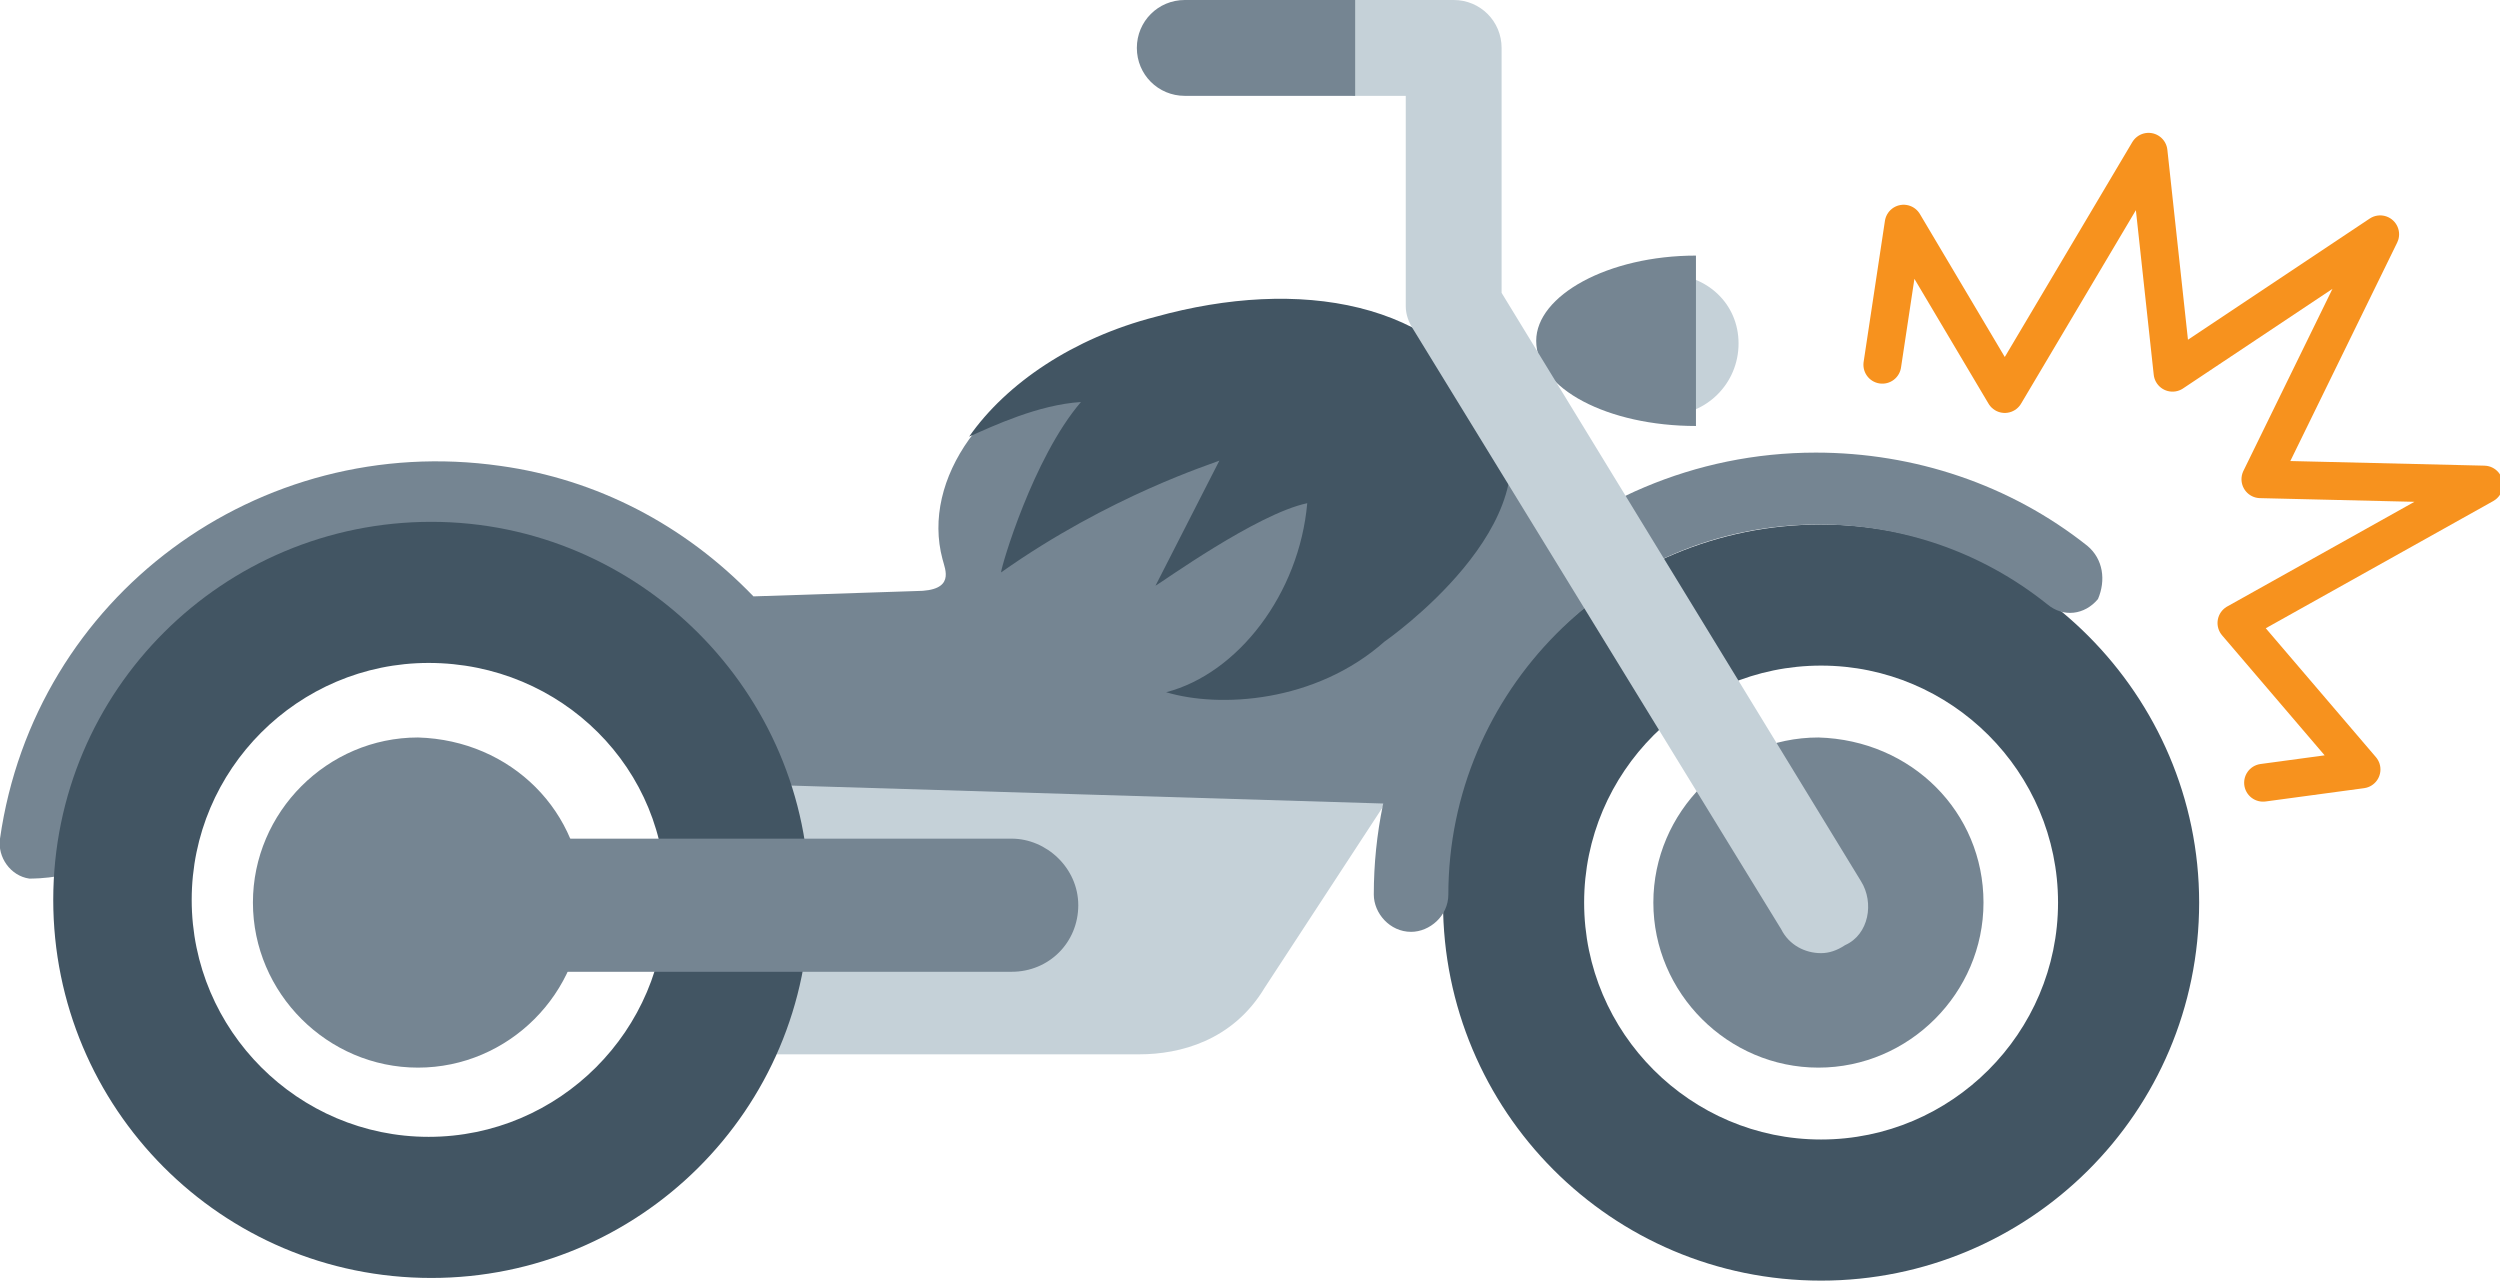 <?xml version="1.0" encoding="utf-8"?>
<!-- Generator: Adobe Illustrator 24.3.0, SVG Export Plug-In . SVG Version: 6.00 Build 0)  -->
<svg version="1.1" id="Layer_1" xmlns="http://www.w3.org/2000/svg" xmlns:xlink="http://www.w3.org/1999/xlink" x="0px" y="0px"
	 viewBox="0 0 93.9 48.1" style="enable-background:new 0 0 93.9 48.1;" xml:space="preserve">
<style type="text/css">
	.st0{fill:#C5D1D8;}
	.st1{fill:#425563;}
	.st2{fill:#758592;}
	.st3{fill:none;stroke:#F7921E;stroke-width:1.42;stroke-linecap:round;stroke-linejoin:round;}
</style>
<path class="st0" d="M52.6,27.4l-23.1,1.9c0.5,1.5,0.7,3,0.7,4.6c0,2-0.4,3.9-1.1,5.7h13.7c1.5,0,3.5-0.5,4.7-2.5l5.1-7.8V27.4z"/>
<path class="st1" d="M82.6,33.9c0,7.9-6.4,14.2-14.2,14.2c-7.9,0-14.2-6.4-14.2-14.2c0-7.9,6.4-14.2,14.2-14.2S82.6,26.1,82.6,33.9z
	 M68.4,25c-4.9,0-8.9,4-8.9,8.9s4,8.9,8.9,8.9c4.9,0,8.9-4,8.9-8.9S73.3,25,68.4,25z"/>
<path class="st0" d="M60,12.9c0,1.5,1.2,2.7,2.6,2.7c1.5,0,2.7-1.2,2.7-2.7s-1.2-2.6-2.7-2.6C61.2,10.2,60,11.4,60,12.9z"/>
<path class="st2" d="M74.5,33.9c0,3.4-2.8,6.2-6.2,6.2s-6.2-2.8-6.2-6.2s2.8-6.2,6.2-6.2C71.8,27.8,74.5,30.5,74.5,33.9z"/>
<path class="st2" d="M78.4,20.5c-2.9-2.3-6.5-3.5-10.2-3.5c-9.1,0-16.6,7.4-16.6,16.6c0,0.7,0.6,1.4,1.4,1.4c0.7,0,1.4-0.6,1.4-1.4
	c0-7.6,6.2-13.9,13.9-13.9c3.1,0,6.1,1,8.6,3c0.6,0.5,1.4,0.4,1.9-0.2C79.1,21.8,79,21,78.4,20.5z"/>
<path class="st2" d="M54.9,15.6c-1-3.5-6.1-5.1-11.5-3.6c-3.1,0.9-5.6,2.6-7,4.5c-1,1.4-1.4,3-1,4.5c0.1,0.4,0.5,1.2-1,1.2l-6.1,0.2
	c-2.6-2.7-5.9-4.4-9.5-4.9C9.7,16.2,1.3,22.4,0,31.5c-0.1,0.7,0.4,1.4,1.1,1.5c0.1,0,0.6,0,1.1-0.1c0.7-7.5,6.3-13.2,14-13.2
	c6.5,0,11.4,4,13.3,9.8l23.1,0.7l2.3-6.1l4.1-2.2C59.5,20.4,55.3,17.2,54.9,15.6z"/>
<path class="st2" d="M63.7,16c-3.3,0-6-1.4-6-3.2c0-1.7,2.7-3.2,6-3.2V16z"/>
<path class="st1" d="M52,24.1c-2.6,2.3-6.2,2.5-8.2,1.9c2.7-0.7,5-3.7,5.3-7.1c-1.9,0.4-5.5,3-5.7,3.1l2.4-4.7
	c-0.2,0.1-4.1,1.3-8.2,4.2c0-0.2,1.2-4.3,3-6.4c-1.6,0.1-3.3,0.9-4.2,1.3c1.4-2,3.9-3.7,7-4.5c5.4-1.5,10.7-0.6,12.9,3.6
	C58.5,19.6,52,24.1,52,24.1z"/>
<path class="st0" d="M69.9,33.1L56.4,11V1.8c0-1-0.8-1.8-1.8-1.8h-3.8v3.6h2v7.9c0,0.3,0.1,0.6,0.3,0.9l13.8,22.5
	c0.3,0.6,0.9,0.9,1.5,0.9c0.3,0,0.6-0.1,0.9-0.3C70.2,35.1,70.4,33.9,69.9,33.1z"/>
<path class="st2" d="M50.9,0v3.6h-6.4c-1,0-1.8-0.8-1.8-1.8S43.5,0,44.5,0H50.9z"/>
<path class="st1" d="M30.4,33.8C30.4,41.7,24,48,16.2,48C8.3,48,2,41.6,2,33.8c0-7.9,6.4-14.2,14.2-14.2S30.4,26,30.4,33.8z
	 M16.1,24.9c-4.9,0-8.9,4-8.9,8.9s4,8.9,8.9,8.9s8.9-4,8.9-8.9C25.1,28.9,21.1,24.9,16.1,24.9z"/>
<path class="st2" d="M21.9,33.9c0,3.4-2.8,6.2-6.2,6.2s-6.2-2.8-6.2-6.2s2.8-6.2,6.2-6.2C19.2,27.8,21.9,30.5,21.9,33.9z"/>
<path class="st2" d="M40.5,34c0,1.4-1.1,2.5-2.5,2.5H16.5c-1.4,0-2.5-1.1-2.5-2.5s1.1-2.5,2.5-2.5H38C39.3,31.5,40.5,32.6,40.5,34z"
	/>
<path class="st3" d="M70.7,13.7l0.8-5.3l3.8,6.4l5.4-9.1l0.9,8.3l7.8-5.2L84.9,18l8.4,0.2l-9.3,5.2l4.7,5.5L85,29.4"/>
</svg>
